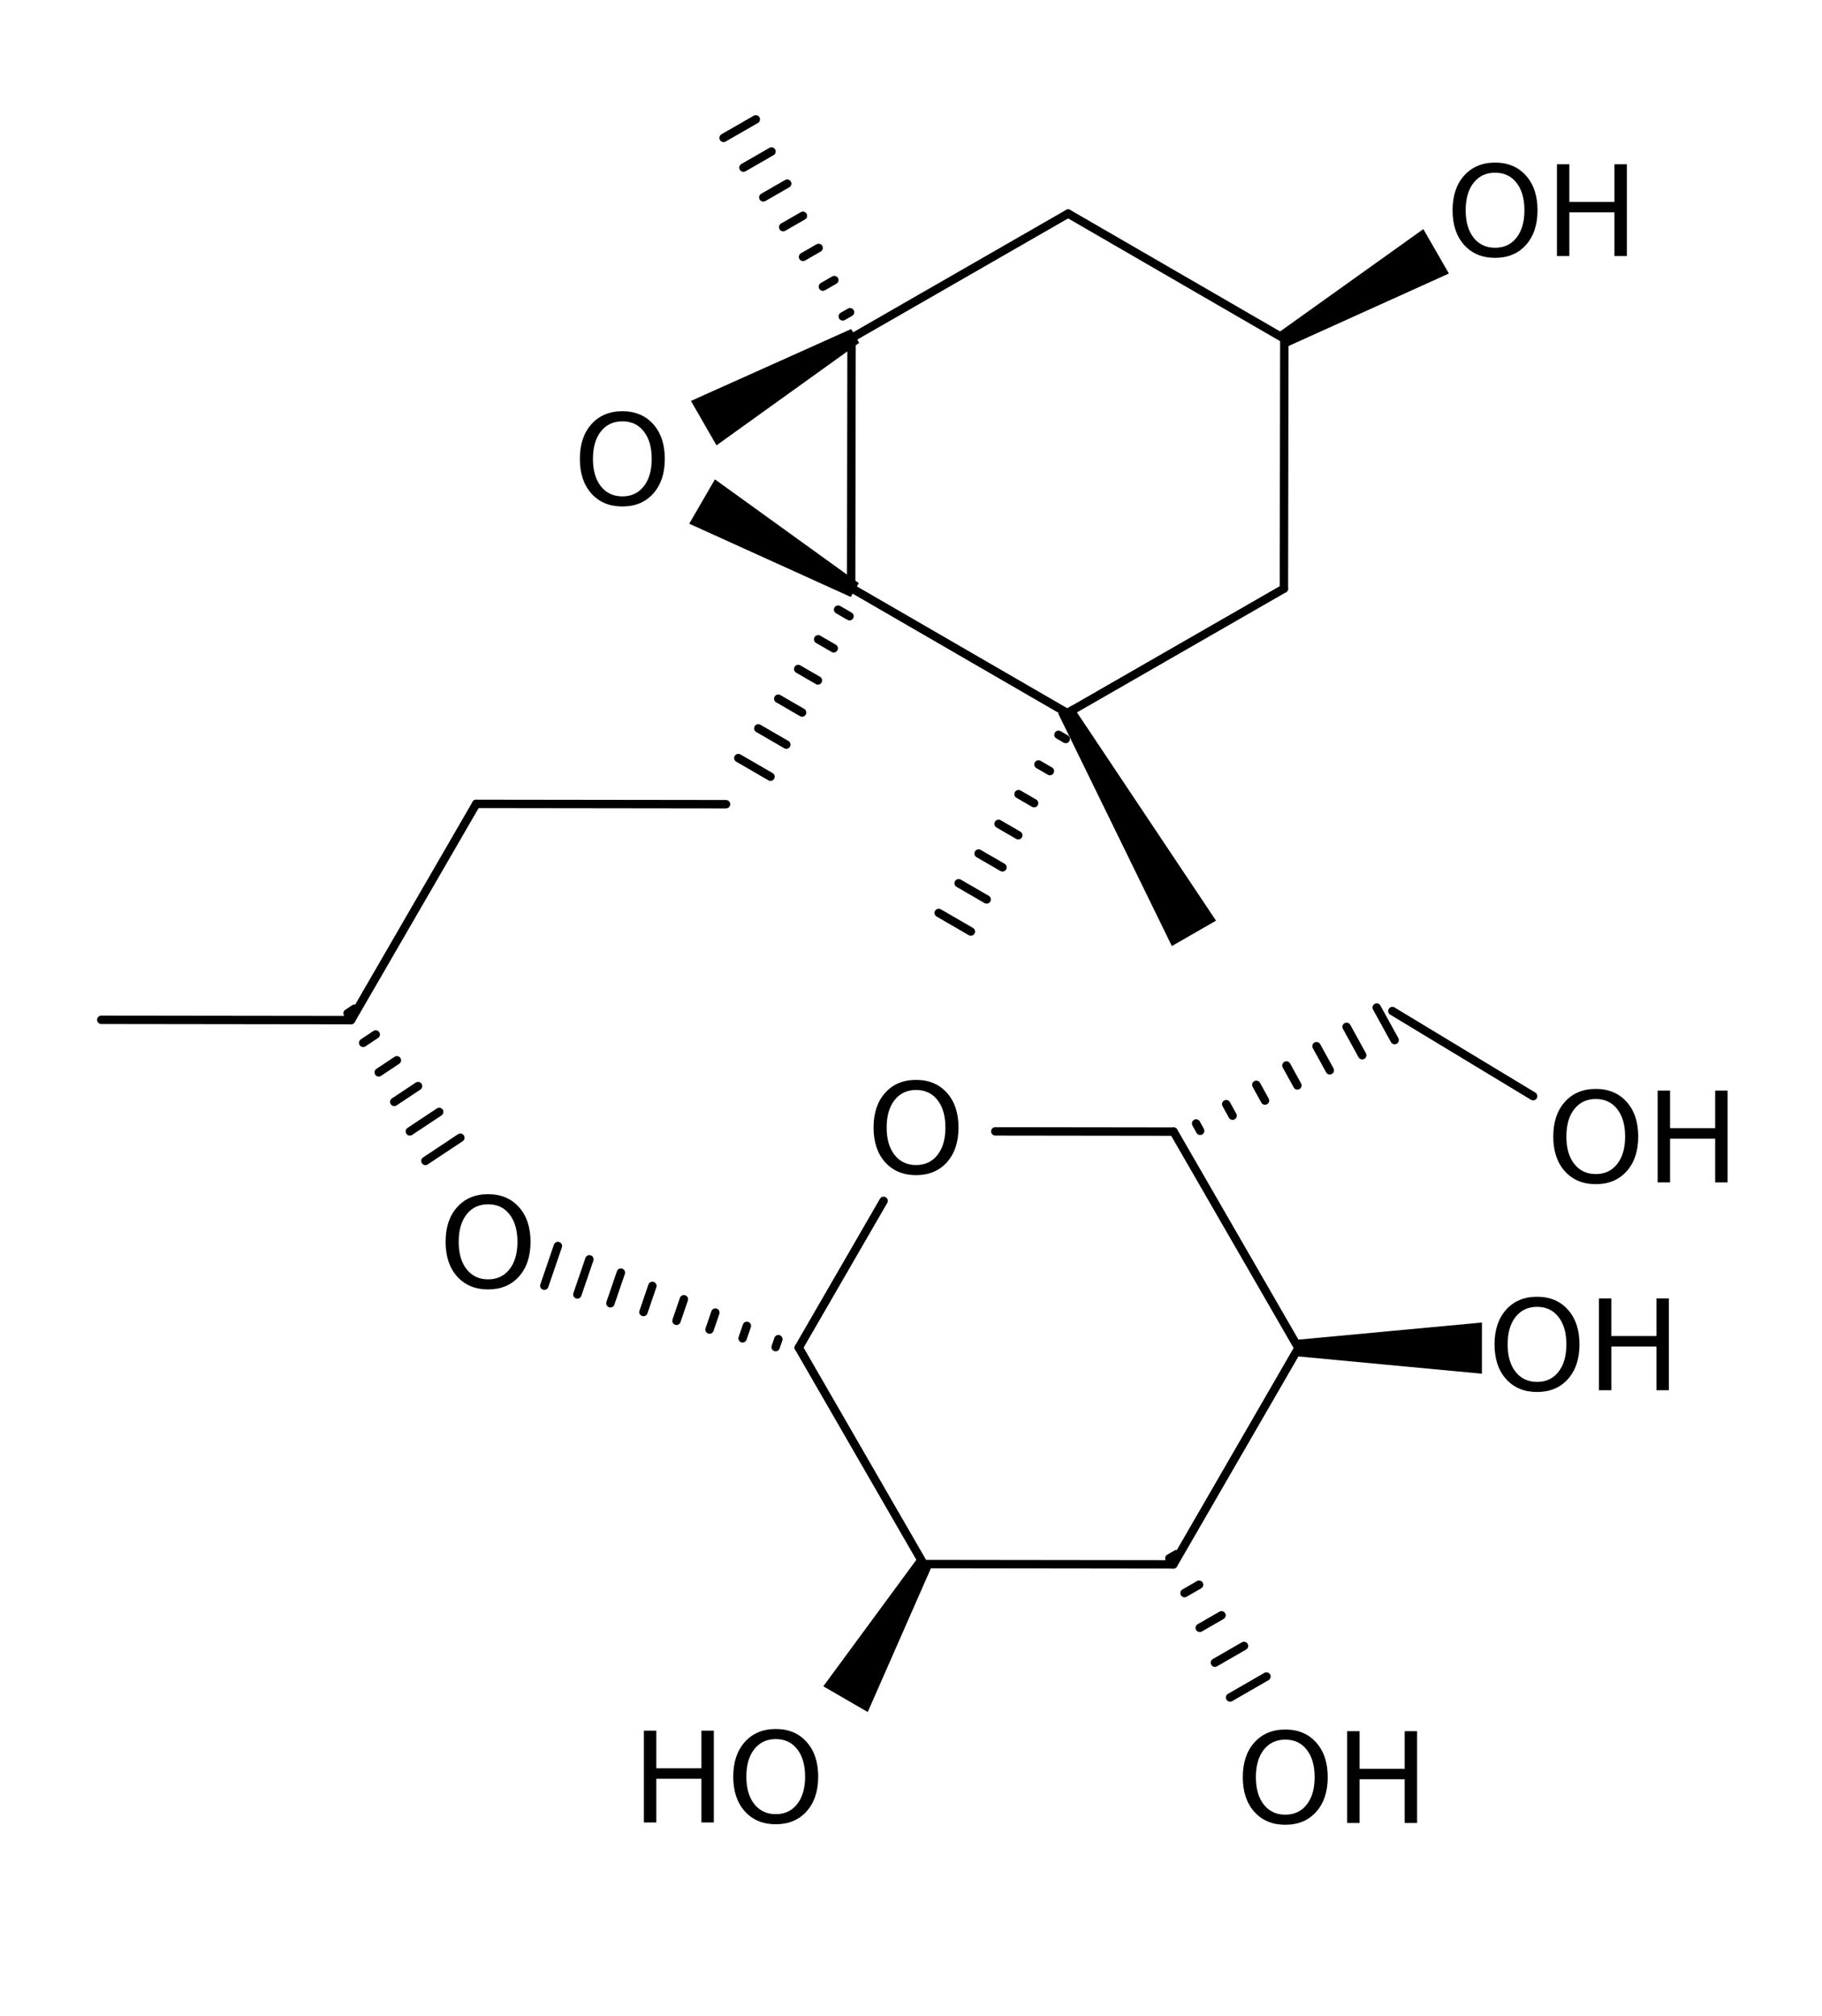 <?xml version="1.0" encoding="UTF-8" standalone="no"?>
<svg
   xmlns:dc="http://purl.org/dc/elements/1.1/"
   xmlns:cc="http://creativecommons.org/ns#"
   xmlns:rdf="http://www.w3.org/1999/02/22-rdf-syntax-ns#"
   xmlns:svg="http://www.w3.org/2000/svg"
   xmlns="http://www.w3.org/2000/svg"
   xmlns:sodipodi="http://sodipodi.sourceforge.net/DTD/sodipodi-0.dtd"
   xmlns:inkscape="http://www.inkscape.org/namespaces/inkscape"
   height="290.05"
   version="1.0"
   viewBox="0 0 893 1262"
   width="262.205"
   id="svg2"
   sodipodi:version="0.32"
   inkscape:version="0.47pre1 r21720"
   sodipodi:docname="Phlomurosid.svg"
   inkscape:output_extension="org.inkscape.output.svg.inkscape">
  <defs
     id="defs217">
    <inkscape:perspective
       sodipodi:type="inkscape:persp3d"
       inkscape:vp_x="0 : 145.02499 : 1"
       inkscape:vp_y="0 : 1000 : 0"
       inkscape:vp_z="262.20471 : 145.02499 : 1"
       inkscape:persp3d-origin="131.10236 : 96.683329 : 1"
       id="perspective112" />
  </defs>
  <sodipodi:namedview
     inkscape:window-height="553"
     inkscape:window-width="854"
     inkscape:pageshadow="2"
     inkscape:pageopacity="0.0"
     borderopacity="1.0"
     bordercolor="#666666"
     pagecolor="#ffffff"
     id="base"
     width="262.205px"
     height="290.05px"
     inkscape:zoom="1.016"
     inkscape:cx="131.10236"
     inkscape:cy="186.02362"
     inkscape:window-x="33"
     inkscape:window-y="394"
     inkscape:current-layer="svg2"
     showgrid="false"
     inkscape:window-maximized="0" />
  <g
     id="g3125">
    <g
       transform="matrix(-5.254,0,0,-5.254,1655.354,2065.593)"
       id="g6"
       style="font-size:15px;stroke:#000000;stroke-width:1;stroke-linecap:round;font-family:Helvetica">
      <path
         id="line8"
         d="m 198.428,208.014 0.867,-0.499"
         style="" />
      <path
         id="line10"
         d="m 195.751,204.368 1.733,-0.998"
         style="" />
      <path
         id="line12"
         d="m 193.074,200.723 2.6,-1.497"
         style="" />
      <path
         id="line14"
         d="m 190.397,197.077 3.466,-1.997"
         style="" />
      <path
         id="line16"
         d="m 187.72,193.432 4.333,-2.496"
         style="" />
    </g>
    <g
       transform="matrix(5.254,0,0,5.254,-386.858,-30.632)"
       id="g18"
       style="font-size:15px;stroke:#000000;stroke-width:1;stroke-linecap:round;font-family:Helvetica">
      <path
         id="line20"
         d="m 215.981,126.271 16.775,10.14"
         style="" />
    </g>
    <g
       transform="matrix(5.254,0,0,5.254,-386.858,-30.632)"
       id="g22"
       style="font-size:15px;stroke:#000000;stroke-width:1;stroke-linecap:round;font-family:Helvetica">
      <path
         id="line24"
         d="M 204.789,166.414 189.909,140.633"
         style="" />
    </g>
    <g
       transform="matrix(-5.254,0,0,-5.254,1761.06,1368.886)"
       id="g26"
       style="font-size:15px;stroke:#000000;stroke-width:1;stroke-linecap:round;font-family:Helvetica">
      <path
         id="line28"
         d="m 216.223,126.709 -0.482,-0.876"
         style="" />
      <path
         id="line30"
         d="m 212.636,129.011 -0.758,-1.376"
         style="" />
      <path
         id="line32"
         d="m 209.049,131.313 -1.034,-1.877"
         style="" />
      <path
         id="line34"
         d="m 205.462,133.615 -1.31,-2.377"
         style="" />
      <path
         id="line36"
         d="m 201.875,135.917 -1.585,-2.878"
         style="" />
      <path
         id="line38"
         d="m 198.289,138.219 -1.861,-3.379"
         style="" />
      <path
         id="line40"
         d="m 194.702,140.52 -2.137,-3.879"
         style="" />
    </g>
    <g
       transform="matrix(5.254,0,0,5.254,-386.858,-30.632)"
       id="g42"
       style="font-size:15px;stroke:#000000;stroke-width:1;stroke-linecap:round;font-family:Helvetica">
      <path
         id="line44"
         d="M 203.104,46.182 177.34,31.271"
         style="" />
    </g>
    <g
       transform="matrix(5.254,0,0,5.254,-386.858,-30.632)"
       id="g46"
       style="font-size:15px;stroke:#000000;stroke-width:1;stroke-linecap:round;font-family:Helvetica">
      <path
         id="polygon48"
         d="m 226.153,168.924 -21.365,-2.009 4.3e-4,-1 0,0 21.367,-1.991 z"
         style="fill:#000000;stroke:#000000" />
    </g>
    <g
       transform="matrix(5.254,0,0,5.254,-386.858,-30.632)"
       id="g50"
       style="font-size:15px;stroke:#000000;stroke-width:1;stroke-linecap:round;font-family:Helvetica">
      <path
         id="polygon52"
         d="m 133.098,53.821 18.182,-8.154 0.499,0.867 0,0 -16.187,11.621 z"
         style="fill:#000000;stroke:#000000" />
    </g>
    <g
       transform="matrix(5.254,0,0,5.254,-386.858,-30.632)"
       id="g54"
       style="font-size:15px;stroke:#000000;stroke-width:1;stroke-linecap:round;font-family:Helvetica">
      <path
         id="line56"
         d="M 106.798,101.591 91.882,127.352"
         style="" />
    </g>
    <g
       transform="matrix(5.254,0,0,5.254,-386.858,-30.632)"
       id="g58"
       style="font-size:15px;stroke:#000000;stroke-width:1;stroke-linecap:round;font-family:Helvetica">
      <path
         id="line60"
         d="m 151.482,75.868 25.764,14.911"
         style="" />
    </g>
    <g
       transform="matrix(5.254,0,0,5.254,-386.858,-30.632)"
       id="g62"
       style="font-size:15px;stroke:#000000;stroke-width:1;stroke-linecap:round;font-family:Helvetica">
      <path
         id="line64"
         d="m 155.349,148.882 -10.11,17.483"
         style="" />
    </g>
    <g
       transform="matrix(5.254,0,0,5.254,-386.858,-30.632)"
       id="g66"
       style="font-size:15px;stroke:#000000;stroke-width:1;stroke-linecap:round;font-family:Helvetica">
      <path
         id="polygon68"
         d="m 189.917,117.829 -13.105,-26.801 0.867,-0.499 0,0 16.573,24.807 z"
         style="fill:#000000;stroke:#000000" />
    </g>
    <g
       transform="matrix(5.254,0,0,5.254,-386.858,-30.632)"
       id="g70"
       style="font-size:15px;stroke:#000000;stroke-width:1;stroke-linecap:round;font-family:Helvetica">
      <path
         id="line72"
         d="m 160.119,192.146 29.767,0.037"
         style="" />
    </g>
    <g
       transform="matrix(5.254,0,0,5.254,-386.858,-30.632)"
       id="g74"
       style="font-size:15px;stroke:#000000;stroke-width:1;stroke-linecap:round;font-family:Helvetica">
      <path
         id="line76"
         d="m 136.566,101.629 -29.767,-0.037"
         style="" />
    </g>
    <g
       transform="matrix(-5.254,0,0,-5.254,636.136,1388.446)"
       id="g78"
       style="font-size:15px;stroke:#000000;stroke-width:1;stroke-linecap:round;font-family:Helvetica">
      <path
         id="line80"
         d="m 102.406,144.107 0.833,-0.553"
         style="" />
      <path
         id="line82"
         d="m 99.884,141.033 1.5,-0.996"
         style="" />
      <path
         id="line84"
         d="m 97.363,137.958 2.166,-1.438"
         style="" />
      <path
         id="line86"
         d="m 94.842,134.884 2.833,-1.881"
         style="" />
      <path
         id="line88"
         d="m 92.321,131.809 3.499,-2.323"
         style="" />
      <path
         id="line90"
         d="m 89.799,128.735 4.166,-2.765"
         style="" />
    </g>
    <g
       transform="matrix(5.254,0,0,5.254,-386.858,-30.632)"
       id="g92"
       style="font-size:15px;stroke:#000000;stroke-width:1;stroke-linecap:round;font-family:Helvetica">
      <path
         id="line94"
         d="m 189.886,192.184 14.902,-25.77"
         style="" />
    </g>
    <g
       transform="matrix(5.254,0,0,5.254,-386.858,-30.632)"
       id="g96"
       style="font-size:15px;stroke:#000000;stroke-width:1;stroke-linecap:round;font-family:Helvetica">
      <path
         id="line98"
         d="m 91.882,127.352 -29.767,-0.037"
         style="" />
    </g>
    <g
       transform="matrix(5.254,0,0,5.254,-386.858,-30.632)"
       id="g100"
       style="font-size:15px;stroke:#000000;stroke-width:1;stroke-linecap:round;font-family:Helvetica">
      <path
         id="line102"
         d="m 145.239,166.365 14.88,25.782"
         style="" />
    </g>
    <g
       transform="matrix(-5.254,0,0,-5.254,1124.232,303.341)"
       id="g104"
       style="font-size:15px;stroke:#000000;stroke-width:1;stroke-linecap:round;font-family:Helvetica">
      <path
         id="line106"
         d="m 137.126,20.044 -0.867,0.498"
         style="" />
      <path
         id="line108"
         d="m 139.493,23.589 -1.362,0.783"
         style="" />
      <path
         id="line110"
         d="m 141.86,27.133 -1.858,1.068"
         style="" />
      <path
         id="line112"
         d="M 144.227,30.677 141.874,32.03"
         style="" />
      <path
         id="line114"
         d="m 146.595,34.221 -2.848,1.638"
         style="" />
      <path
         id="line116"
         d="m 148.962,37.765 -3.344,1.923"
         style="" />
      <path
         id="line118"
         d="m 151.329,41.309 -3.839,2.207"
         style="" />
    </g>
    <g
       transform="matrix(5.254,0,0,5.254,-386.858,-30.632)"
       id="g120"
       style="font-size:15px;stroke:#000000;stroke-width:1;stroke-linecap:round;font-family:Helvetica">
      <path
         id="line122"
         d="m 189.909,140.633 -21.25,-0.027"
         style="" />
    </g>
    <g
       transform="matrix(5.254,0,0,5.254,-386.858,-30.632)"
       id="g124"
       style="font-size:15px;stroke:#000000;stroke-width:1;stroke-linecap:round;font-family:Helvetica">
      <path
         id="line126"
         d="m 151.529,46.1 -0.047,29.768"
         style="" />
    </g>
    <g
       transform="matrix(5.254,0,0,5.254,-386.858,-30.632)"
       id="g128"
       style="font-size:15px;stroke:#000000;stroke-width:1;stroke-linecap:round;font-family:Helvetica">
      <path
         id="polygon130"
         d="m 148.897,206.557 10.788,-14.66 0.866,0.501 0,0 -7.326,16.663 z"
         style="fill:#000000;stroke:#000000" />
    </g>
    <g
       transform="matrix(-5.254,0,0,-5.254,1393.96,1073.486)"
       id="g132"
       style="font-size:15px;stroke:#000000;stroke-width:1;stroke-linecap:round;font-family:Helvetica">
      <path
         id="line134"
         d="m 161.892,116.284 0.865,0.501"
         style="" />
      <path
         id="line136"
         d="m 163.776,112.462 1.36,0.788"
         style="" />
      <path
         id="line138"
         d="m 165.661,108.639 1.854,1.074"
         style="" />
      <path
         id="line140"
         d="m 167.545,104.816 2.349,1.361"
         style="" />
      <path
         id="line142"
         d="m 169.429,100.994 2.843,1.647"
         style="" />
      <path
         id="line144"
         d="m 171.314,97.171 3.338,1.933"
         style="" />
      <path
         id="line146"
         d="m 173.198,93.348 3.832,2.22"
         style="" />
    </g>
    <g
       transform="matrix(5.254,0,0,5.254,-386.858,-30.632)"
       id="g148"
       style="font-size:15px;stroke:#000000;stroke-width:1;stroke-linecap:round;font-family:Helvetica">
      <path
         id="line150"
         d="M 177.246,90.779 203.057,75.95"
         style="" />
    </g>
    <g
       transform="matrix(5.254,0,0,5.254,-386.858,-30.632)"
       id="g152"
       style="font-size:15px;stroke:#000000;stroke-width:1;stroke-linecap:round;font-family:Helvetica">
      <path
         id="line154"
         d="m 203.057,75.95 0.047,-29.768"
         style="" />
    </g>
    <g
       transform="matrix(5.254,0,0,5.254,-386.858,-30.632)"
       id="g156"
       style="font-size:15px;stroke:#000000;stroke-width:1;stroke-linecap:round;font-family:Helvetica">
      <path
         id="line158"
         d="M 177.34,31.271 151.529,46.1"
         style="" />
    </g>
    <g
       transform="matrix(-5.254,0,0,-5.254,984.239,1666.347)"
       id="g160"
       style="font-size:15px;stroke:#000000;stroke-width:1;stroke-linecap:round;font-family:Helvetica">
      <path
         id="line162"
         d="m 118.48,156.681 -0.324,0.946"
         style="" />
      <path
         id="line164"
         d="m 122.418,157.726 -0.509,1.487"
         style="" />
      <path
         id="line166"
         d="m 126.357,158.772 -0.694,2.027"
         style="" />
      <path
         id="line168"
         d="m 130.295,159.817 -0.879,2.568"
         style="" />
      <path
         id="line170"
         d="m 134.233,160.863 -1.064,3.109"
         style="" />
      <path
         id="line172"
         d="m 138.172,161.908 -1.249,3.649"
         style="" />
      <path
         id="line174"
         d="m 142.11,162.954 -1.434,4.19"
         style="" />
      <path
         id="line176"
         d="m 146.048,163.999 -1.619,4.731"
         style="" />
    </g>
    <g
       transform="matrix(-5.254,0,0,-5.254,1133.143,898.239)"
       id="g178"
       style="font-size:15px;stroke:#000000;stroke-width:1;stroke-linecap:round;font-family:Helvetica">
      <path
         id="line180"
         d="m 138.017,97.555 1.36,0.787"
         style="" />
      <path
         id="line182"
         d="m 139.9,93.732 1.854,1.074"
         style="" />
      <path
         id="line184"
         d="m 141.784,89.908 2.349,1.36"
         style="" />
      <path
         id="line186"
         d="m 143.668,86.085 2.843,1.646"
         style="" />
      <path
         id="line188"
         d="m 145.551,82.262 3.338,1.933"
         style="" />
      <path
         id="line190"
         d="m 147.435,78.439 3.832,2.219"
         style="" />
    </g>
    <g
       transform="matrix(5.254,0,0,5.254,-386.858,-30.632)"
       id="g192"
       style="font-size:15px;stroke:#000000;stroke-width:1;stroke-linecap:round;font-family:Helvetica">
      <path
         id="polygon194"
         d="m 135.401,63.663 16.331,11.772 -0.501,0.865 0,0 -18.337,-8.311 z"
         style="fill:#000000;stroke:#000000" />
    </g>
    <g
       transform="matrix(5.254,0,0,5.254,-386.858,-30.632)"
       id="g196"
       style="font-size:15px;stroke:#000000;stroke-width:1;stroke-linecap:round;font-family:Helvetica">
      <path
         id="polygon198"
         d="m 222.009,38.185 -18.655,8.43 -0.499,-0.867 0,0 16.659,-11.897 z"
         style="fill:#000000;stroke:#000000" />
    </g>
    <g
       id="text200"
       style="font-size:78.815px;fill:#000000;stroke-linecap:round;font-family:helvetica">
      <path
         id="path3092"
         style="font-size:78.815px;fill:#000000;stroke-linecap:round;font-family:helvetica"
         d="m 812.242,108.086 c -5.644,5e-5 -10.134,2.104 -13.469,6.311 -3.31,4.208 -4.964,9.942 -4.964,17.202 -1e-5,7.235 1.655,12.956 4.964,17.164 3.335,4.208 7.825,6.311 13.469,6.311 5.644,1e-5 10.108,-2.104 13.392,-6.311 3.31,-4.208 4.964,-9.929 4.964,-17.164 -5e-5,-7.261 -1.655,-12.995 -4.964,-17.202 -3.284,-4.208 -7.748,-6.311 -13.392,-6.311 m 0,-6.311 c 8.056,6e-5 14.496,2.707 19.319,8.12 4.823,5.388 7.235,12.623 7.235,21.705 -6e-5,9.057 -2.412,16.292 -7.235,21.705 -4.823,5.388 -11.263,8.082 -19.319,8.082 -8.082,0 -14.547,-2.694 -19.396,-8.082 -4.823,-5.388 -7.235,-12.623 -7.235,-21.705 -10e-6,-9.082 2.412,-16.317 7.235,-21.705 4.849,-5.413 11.314,-8.12 19.396,-8.12" />
      <path
         id="path3094"
         style="font-size:78.815px;fill:#000000;stroke-linecap:round;font-family:helvetica"
         d="m 850.957,102.814 7.774,0 0,23.552 28.247,0 0,-23.552 7.774,0 0,57.457 -7.774,0 0,-27.362 -28.247,0 0,27.362 -7.774,0 0,-57.457" />
    </g>
    <g
       id="text202"
       style="font-size:78.815px;fill:#000000;stroke-linecap:round;font-family:helvetica">
      <path
         id="path3097"
         style="font-size:78.815px;fill:#000000;stroke-linecap:round;font-family:helvetica"
         d="m 265.789,263.693 c -5.644,5e-5 -10.134,2.104 -13.469,6.311 -3.31,4.208 -4.964,9.942 -4.964,17.202 -1e-5,7.235 1.655,12.956 4.964,17.164 3.335,4.208 7.825,6.311 13.469,6.311 5.644,0 10.108,-2.104 13.392,-6.311 3.31,-4.208 4.964,-9.929 4.964,-17.164 -5e-5,-7.261 -1.655,-12.995 -4.964,-17.202 -3.284,-4.208 -7.748,-6.311 -13.392,-6.311 m 0,-6.311 c 8.056,6e-5 14.496,2.707 19.319,8.12 4.823,5.388 7.235,12.623 7.235,21.705 -5e-5,9.057 -2.412,16.292 -7.235,21.705 -4.823,5.388 -11.263,8.082 -19.319,8.082 -8.082,0 -14.547,-2.694 -19.396,-8.082 -4.823,-5.388 -7.235,-12.623 -7.235,-21.705 0,-9.082 2.412,-16.317 7.235,-21.705 4.849,-5.413 11.314,-8.12 19.396,-8.12" />
    </g>
    <g
       id="text204"
       style="font-size:78.815px;fill:#000000;stroke-linecap:round;font-family:helvetica">
      <path
         id="path3100"
         style="font-size:78.815px;fill:#000000;stroke-linecap:round;font-family:helvetica"
         d="m 181.719,753.729 c -5.644,6e-5 -10.134,2.104 -13.469,6.311 -3.31,4.208 -4.964,9.942 -4.964,17.202 -1e-5,7.235 1.655,12.956 4.964,17.164 3.335,4.208 7.825,6.311 13.469,6.311 5.644,0 10.108,-2.104 13.392,-6.311 3.31,-4.208 4.964,-9.929 4.964,-17.164 -5e-5,-7.261 -1.655,-12.995 -4.964,-17.202 -3.284,-4.208 -7.748,-6.311 -13.392,-6.311 m 0,-6.311 c 8.056,5e-5 14.496,2.707 19.319,8.12 4.823,5.388 7.235,12.623 7.235,21.705 -6e-5,9.057 -2.412,16.292 -7.235,21.705 -4.823,5.388 -11.263,8.082 -19.319,8.082 -8.082,0 -14.547,-2.694 -19.396,-8.082 -4.823,-5.388 -7.235,-12.623 -7.235,-21.705 -1e-5,-9.082 2.412,-16.317 7.235,-21.705 4.849,-5.413 11.314,-8.12 19.396,-8.12" />
    </g>
    <g
       id="text206"
       style="font-size:78.815px;fill:#000000;stroke-linecap:round;font-family:helvetica">
      <path
         id="path3103"
         style="font-size:78.815px;fill:#000000;stroke-linecap:round;font-family:helvetica"
         d="m 449.692,682.193 c -5.644,5e-5 -10.134,2.104 -13.469,6.311 -3.31,4.208 -4.964,9.942 -4.964,17.202 -1e-5,7.235 1.655,12.956 4.964,17.164 3.335,4.208 7.825,6.311 13.469,6.311 5.644,10e-6 10.108,-2.104 13.392,-6.311 3.31,-4.208 4.964,-9.929 4.964,-17.164 -5e-5,-7.261 -1.655,-12.995 -4.964,-17.202 -3.284,-4.208 -7.748,-6.311 -13.392,-6.311 m 0,-6.311 c 8.056,6e-5 14.496,2.707 19.319,8.12 4.823,5.388 7.235,12.623 7.235,21.705 -6e-5,9.057 -2.412,16.292 -7.235,21.705 -4.823,5.388 -11.263,8.082 -19.319,8.082 -8.082,0 -14.547,-2.694 -19.396,-8.082 -4.823,-5.388 -7.235,-12.623 -7.235,-21.705 -1e-5,-9.082 2.412,-16.317 7.235,-21.705 4.849,-5.413 11.314,-8.12 19.396,-8.12" />
    </g>
    <g
       id="text208"
       style="font-size:78.815px;fill:#000000;stroke-linecap:round;font-family:helvetica">
      <path
         id="path3106"
         style="font-size:78.815px;fill:#000000;stroke-linecap:round;font-family:helvetica"
         d="m 680.883,1088.79 c -5.644,0 -10.134,2.104 -13.469,6.311 -3.31,4.208 -4.964,9.942 -4.964,17.202 -2e-5,7.235 1.655,12.956 4.964,17.164 3.335,4.208 7.825,6.311 13.469,6.311 5.644,0 10.108,-2.104 13.392,-6.311 3.31,-4.207 4.964,-9.929 4.964,-17.164 -5e-5,-7.261 -1.655,-12.995 -4.964,-17.202 -3.284,-4.207 -7.748,-6.311 -13.392,-6.311 m 0,-6.311 c 8.056,0 14.496,2.707 19.319,8.12 4.823,5.388 7.235,12.623 7.235,21.705 -6e-5,9.057 -2.412,16.292 -7.235,21.705 -4.823,5.388 -11.263,8.082 -19.319,8.082 -8.082,0 -14.547,-2.694 -19.396,-8.082 -4.823,-5.388 -7.235,-12.623 -7.235,-21.705 -10e-6,-9.082 2.412,-16.317 7.235,-21.705 4.849,-5.413 11.314,-8.12 19.396,-8.12" />
      <path
         id="path3108"
         style="font-size:78.815px;fill:#000000;stroke-linecap:round;font-family:helvetica"
         d="m 719.598,1083.518 7.774,0 0,23.552 28.247,0 0,-23.552 7.774,0 0,57.457 -7.774,0 0,-27.362 -28.247,0 0,27.362 -7.774,0 0,-57.457" />
    </g>
    <g
       id="text210"
       style="font-size:78.815px;fill:#000000;stroke-linecap:round;font-family:helvetica">
      <path
         id="path3111"
         style="font-size:78.815px;fill:#000000;stroke-linecap:round;font-family:helvetica"
         d="m 838.514,817.924 c -5.644,5e-5 -10.134,2.104 -13.469,6.311 -3.31,4.208 -4.964,9.942 -4.964,17.202 -10e-6,7.235 1.655,12.956 4.964,17.164 3.335,4.208 7.825,6.311 13.469,6.311 5.644,10e-6 10.108,-2.104 13.392,-6.311 3.31,-4.208 4.964,-9.929 4.964,-17.164 -5e-5,-7.261 -1.655,-12.995 -4.964,-17.202 -3.284,-4.208 -7.748,-6.311 -13.392,-6.311 m 0,-6.311 c 8.056,6e-5 14.496,2.707 19.319,8.12 4.823,5.388 7.235,12.623 7.235,21.705 -6e-5,9.057 -2.412,16.292 -7.235,21.705 -4.823,5.388 -11.263,8.082 -19.319,8.082 -8.082,0 -14.547,-2.694 -19.396,-8.082 -4.823,-5.388 -7.235,-12.623 -7.235,-21.705 -10e-6,-9.082 2.412,-16.317 7.235,-21.705 4.849,-5.413 11.314,-8.12 19.396,-8.12" />
      <path
         id="path3113"
         style="font-size:78.815px;fill:#000000;stroke-linecap:round;font-family:helvetica"
         d="m 877.229,812.652 7.774,0 0,23.552 28.247,0 0,-23.552 7.774,0 0,57.457 -7.774,0 0,-27.362 -28.247,0 0,27.362 -7.774,0 0,-57.457" />
    </g>
    <g
       id="text212"
       style="font-size:78.815px;fill:#000000;stroke-linecap:round;font-family:helvetica">
      <path
         id="path3116"
         style="font-size:78.815px;fill:#000000;stroke-linecap:round;font-family:helvetica"
         d="m 279.248,1083.188 7.774,0 0,23.552 28.247,0 0,-23.552 7.774,0 0,57.457 -7.774,0 0,-27.362 -28.247,0 0,27.362 -7.774,0 0,-57.457" />
      <path
         id="path3118"
         style="font-size:78.815px;fill:#000000;stroke-linecap:round;font-family:helvetica"
         d="m 361.835,1088.461 c -5.644,0 -10.134,2.104 -13.469,6.311 -3.31,4.208 -4.964,9.942 -4.964,17.202 -2e-5,7.235 1.655,12.956 4.964,17.164 3.335,4.208 7.825,6.311 13.469,6.311 5.644,0 10.108,-2.104 13.392,-6.311 3.31,-4.208 4.964,-9.929 4.964,-17.164 -5e-5,-7.261 -1.655,-12.995 -4.964,-17.202 -3.284,-4.207 -7.748,-6.311 -13.392,-6.311 m 0,-6.311 c 8.056,0 14.496,2.707 19.319,8.12 4.823,5.388 7.235,12.623 7.235,21.705 -6e-5,9.057 -2.412,16.292 -7.235,21.705 -4.823,5.388 -11.263,8.082 -19.319,8.082 -8.082,0 -14.547,-2.694 -19.396,-8.082 -4.823,-5.388 -7.235,-12.623 -7.235,-21.705 -1e-5,-9.082 2.412,-16.317 7.235,-21.705 4.849,-5.413 11.314,-8.12 19.396,-8.12" />
    </g>
    <g
       id="text214"
       style="font-size:78.815px;fill:#000000;stroke-linecap:round;font-family:helvetica">
      <path
         id="path3121"
         style="font-size:78.815px;fill:#000000;stroke-linecap:round;font-family:helvetica"
         d="m 875.295,687.843 c -5.644,6e-5 -10.134,2.104 -13.469,6.311 -3.31,4.208 -4.964,9.942 -4.964,17.202 -10e-6,7.235 1.655,12.956 4.964,17.164 3.335,4.208 7.825,6.311 13.469,6.311 5.644,0 10.108,-2.104 13.392,-6.311 3.31,-4.208 4.964,-9.929 4.964,-17.164 -5e-5,-7.261 -1.655,-12.995 -4.964,-17.202 -3.284,-4.208 -7.748,-6.311 -13.392,-6.311 m 0,-6.311 c 8.056,5e-5 14.496,2.707 19.319,8.12 4.823,5.388 7.235,12.623 7.235,21.705 -5e-5,9.057 -2.412,16.292 -7.235,21.705 -4.823,5.388 -11.263,8.082 -19.319,8.082 -8.082,0 -14.547,-2.694 -19.396,-8.082 -4.823,-5.388 -7.235,-12.623 -7.235,-21.705 0,-9.082 2.412,-16.317 7.235,-21.705 4.849,-5.413 11.314,-8.12 19.396,-8.12" />
      <path
         id="path3123"
         style="font-size:78.815px;fill:#000000;stroke-linecap:round;font-family:helvetica"
         d="m 914.01,682.571 7.774,0 0,23.552 28.247,0 0,-23.552 7.774,0 0,57.457 -7.774,0 0,-27.362 -28.247,0 0,27.362 -7.774,0 0,-57.457" />
    </g>
  </g>
</svg>
